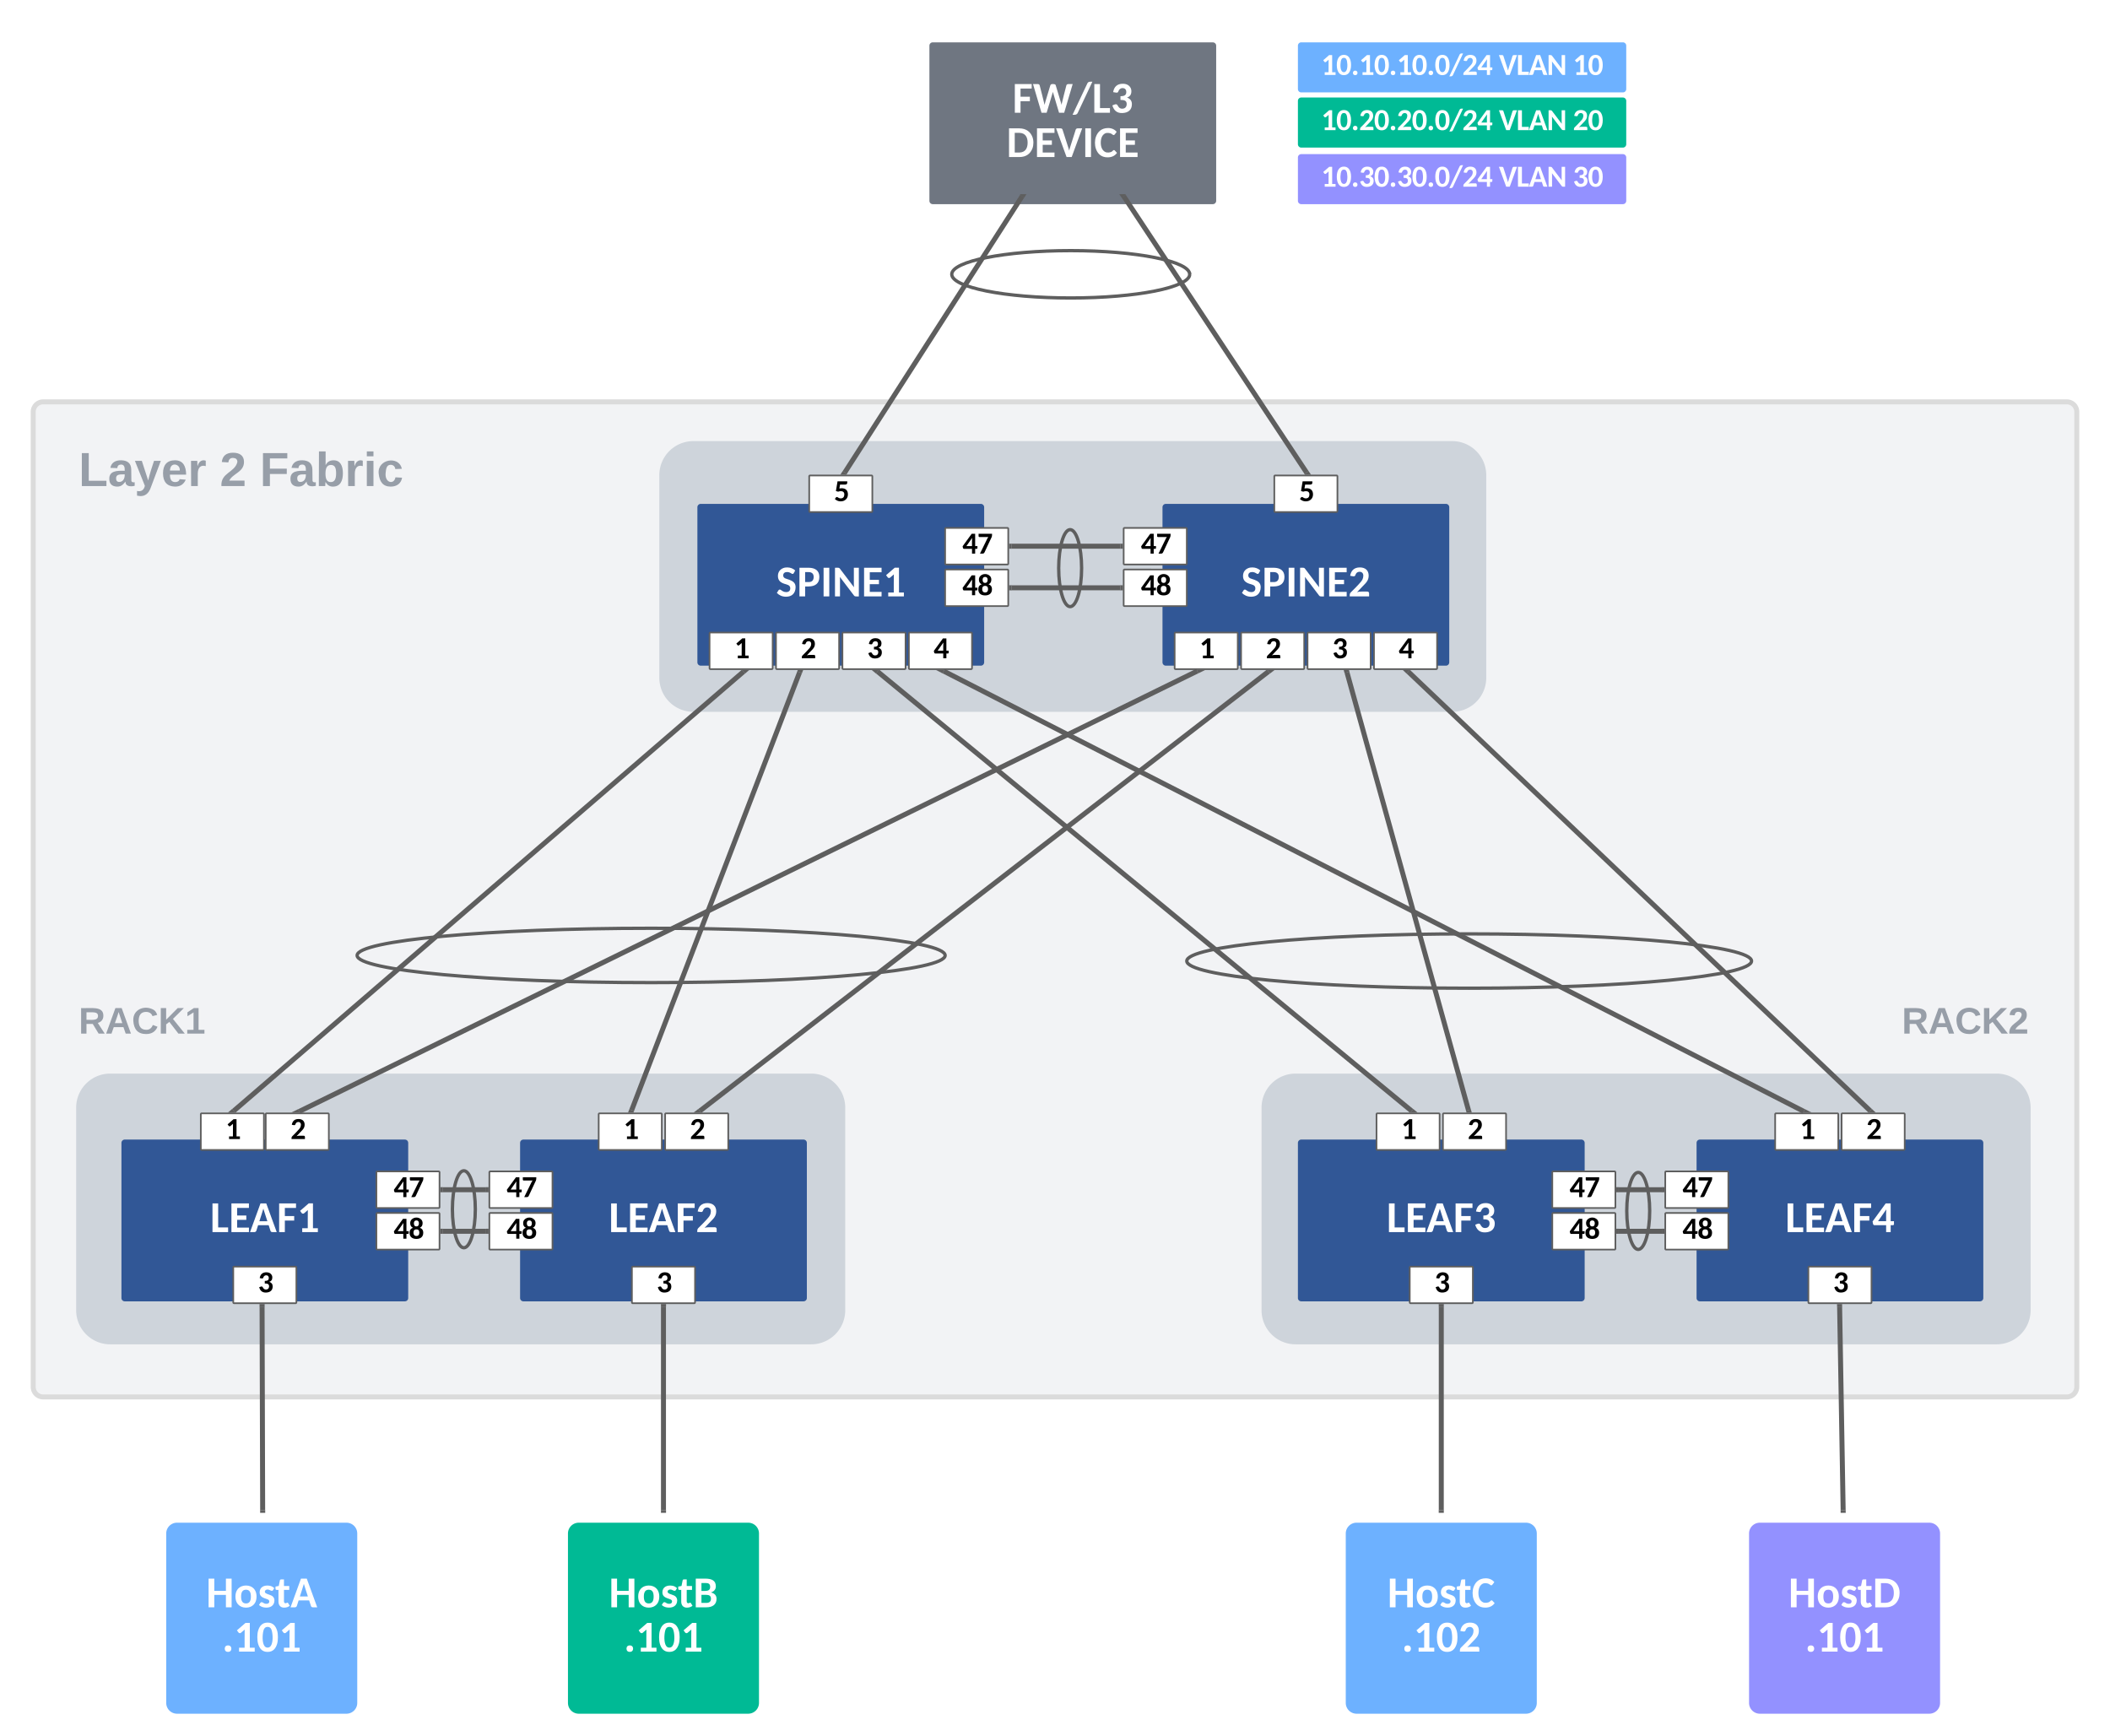 <svg xmlns="http://www.w3.org/2000/svg" xmlns:xlink="http://www.w3.org/1999/xlink" xmlns:lucid="lucid" width="1270.28" height="1045.27"><g transform="translate(-260.669 -51.006)" lucid:page-tab-id="RJGGQytWxt9x"><path d="M0 0h1760v1360H0z" fill="#fff"/><path d="M280.67 298.95a6 6 0 0 1 6-6h1218.28a6 6 0 0 1 6 6v587.1a6 6 0 0 1-6 6H286.67a6 6 0 0 1-6-6z" stroke="#dbdbdb" stroke-width="3" fill="#f2f3f5"/><path d="M659.1 337.08a19 19 0 0 1 19-19h456.83a19 19 0 0 1 19 19v122a19 19 0 0 1-19 19H678.1a19 19 0 0 1-19-19z" stroke="#ced4db" stroke-width="3" fill="#ced4db"/><path d="M308.02 638.88h99.85v60h-99.85z" fill="none"/><use xlink:href="#a" transform="matrix(1,0,0,1,308.02,638.875) translate(0 34.444)"/><path d="M308.02 307.88h272.32v60H308.02z" fill="none"/><use xlink:href="#b" transform="matrix(1,0,0,1,308.02,307.875) translate(0 35.778)"/><use xlink:href="#c" transform="matrix(1,0,0,1,308.02,307.875) translate(84.981 35.778)"/><use xlink:href="#d" transform="matrix(1,0,0,1,308.02,307.875) translate(109.056 35.778)"/><path d="M1021.66 717.88a19 19 0 0 1 19-19h422a19 19 0 0 1 19 19v122a19 19 0 0 1-19 19h-422a19 19 0 0 1-19-19zM308.02 717.88a19 19 0 0 1 19-19h422a19 19 0 0 1 19 19v122a19 19 0 0 1-19 19h-422a19 19 0 0 1-19-19z" stroke="#ced4db" stroke-width="3" fill="#ced4db"/><g filter="url(#e)"><path d="M1044.05 732.6a.5.5 0 0 0-.5.5v93.4a.5.5 0 0 0 .5.5h168.63a.5.5 0 0 0 .5-.5v-93.4a.5.5 0 0 0-.5-.5z" stroke="#315796" stroke-width="3" fill="#315796"/><use xlink:href="#f" transform="matrix(1,0,0,1,1053.384,743.643) translate(42.064 43.167)"/></g><g filter="url(#e)"><path d="M1284.05 732.6a.5.5 0 0 0-.5.5v93.4a.5.5 0 0 0 .5.5h168.63a.5.5 0 0 0 .5-.5v-93.4a.5.5 0 0 0-.5-.5z" stroke="#315796" stroke-width="3" fill="#315796"/><use xlink:href="#g" transform="matrix(1,0,0,1,1293.384,743.643) translate(42.064 43.167)"/></g><g filter="url(#e)"><path d="M335.78 732.6a.5.5 0 0 0-.5.5v93.4a.5.5 0 0 0 .5.5h168.64a.5.5 0 0 0 .5-.5v-93.4a.5.5 0 0 0-.5-.5z" stroke="#315796" stroke-width="3" fill="#315796"/><use xlink:href="#h" transform="matrix(1,0,0,1,345.122,743.643) translate(42.064 43.167)"/></g><g filter="url(#e)"><path d="M575.78 732.6a.5.5 0 0 0-.5.5v93.4a.5.5 0 0 0 .5.5h168.64a.5.5 0 0 0 .5-.5v-93.4a.5.5 0 0 0-.5-.5z" stroke="#315796" stroke-width="3" fill="#315796"/><use xlink:href="#i" transform="matrix(1,0,0,1,585.122,743.643) translate(42.064 43.167)"/></g><path d="M487.78 756.27a.5.5 0 0 0-.5.5v21.03a.5.5 0 0 0 .5.5h37a.5.5 0 0 0 .5-.5v-21.03a.5.5 0 0 0-.5-.5z" stroke="#5e5e5e" fill="#fff"/><use xlink:href="#j" transform="matrix(1,0,0,1,501.684,755.305) translate(-4.01 16.444)"/><path d="M487.78 781.3a.5.5 0 0 0-.5.5v21.04a.5.5 0 0 0 .5.5h37a.5.5 0 0 0 .5-.5V781.8a.5.5 0 0 0-.5-.5z" stroke="#5e5e5e" fill="#fff"/><use xlink:href="#k" transform="matrix(1,0,0,1,501.684,780.337) translate(-4.01 16.444)"/><path d="M555.78 756.27a.5.5 0 0 0-.5.5v21.03a.5.5 0 0 0 .5.5h37a.5.5 0 0 0 .5-.5v-21.03a.5.5 0 0 0-.5-.5z" stroke="#5e5e5e" fill="#fff"/><use xlink:href="#j" transform="matrix(1,0,0,1,569.684,755.305) translate(-4.01 16.444)"/><path d="M555.78 781.3a.5.5 0 0 0-.5.5v21.04a.5.5 0 0 0 .5.5h37a.5.5 0 0 0 .5-.5V781.8a.5.5 0 0 0-.5-.5z" stroke="#5e5e5e" fill="#fff"/><use xlink:href="#k" transform="matrix(1,0,0,1,569.684,780.337) translate(-4.01 16.444)"/><path d="M527.27 767.3h26.02" stroke="#5e5e5e" stroke-width="3" fill="none"/><path d="M527.3 768.8h-1.53v-3h1.54zM554.8 768.8h-1.54v-3h1.54z" stroke="#5e5e5e" stroke-width=".05" fill="#5e5e5e"/><path d="M527.27 792.32h26.02" stroke="#5e5e5e" stroke-width="3" fill="none"/><path d="M527.3 793.82h-1.53v-3h1.54zM554.8 793.82h-1.54v-3h1.54z" stroke="#5e5e5e" stroke-width=".05" fill="#5e5e5e"/><path d="M1195.7 756.27a.5.5 0 0 0-.5.5v21.03a.5.5 0 0 0 .5.5h36.98a.5.5 0 0 0 .5-.5v-21.03a.5.5 0 0 0-.5-.5z" stroke="#5e5e5e" fill="#fff"/><use xlink:href="#j" transform="matrix(1,0,0,1,1209.587,755.305) translate(-4.01 16.444)"/><path d="M1195.7 781.3a.5.5 0 0 0-.5.5v21.04a.5.5 0 0 0 .5.5h36.98a.5.5 0 0 0 .5-.5V781.8a.5.5 0 0 0-.5-.5z" stroke="#5e5e5e" fill="#fff"/><use xlink:href="#k" transform="matrix(1,0,0,1,1209.587,780.337) translate(-4.01 16.444)"/><path d="M1263.7 756.27a.5.5 0 0 0-.5.5v21.03a.5.5 0 0 0 .5.5h36.98a.5.5 0 0 0 .5-.5v-21.03a.5.5 0 0 0-.5-.5z" stroke="#5e5e5e" fill="#fff"/><use xlink:href="#j" transform="matrix(1,0,0,1,1277.587,755.305) translate(-4.01 16.444)"/><path d="M1263.7 781.3a.5.5 0 0 0-.5.5v21.04a.5.5 0 0 0 .5.5h36.98a.5.5 0 0 0 .5-.5V781.8a.5.5 0 0 0-.5-.5z" stroke="#5e5e5e" fill="#fff"/><use xlink:href="#k" transform="matrix(1,0,0,1,1277.587,780.337) translate(-4.01 16.444)"/><path d="M1235.17 767.3h26.03" stroke="#5e5e5e" stroke-width="3" fill="none"/><path d="M1235.2 768.8h-1.53v-3h1.54zM1262.7 768.8h-1.54v-3h1.54z" stroke="#5e5e5e" stroke-width=".05" fill="#5e5e5e"/><path d="M1235.17 792.32h26.03" stroke="#5e5e5e" stroke-width="3" fill="none"/><path d="M1235.2 793.82h-1.53v-3h1.54zM1262.7 793.82h-1.54v-3h1.54z" stroke="#5e5e5e" stroke-width=".05" fill="#5e5e5e"/><g filter="url(#e)"><path d="M682.52 349.88a.5.5 0 0 0-.5.5v93.4a.5.5 0 0 0 .5.5h168.64a.5.5 0 0 0 .5-.5v-93.4a.5.5 0 0 0-.5-.5z" stroke="#315796" stroke-width="3" fill="#315796"/><use xlink:href="#l" transform="matrix(1,0,0,1,691.859,360.922) translate(36.003 43.167)"/></g><g filter="url(#e)"><path d="M962.52 349.88a.5.5 0 0 0-.5.5v93.4a.5.5 0 0 0 .5.5h168.64a.5.5 0 0 0 .5-.5v-93.4a.5.5 0 0 0-.5-.5z" stroke="#315796" stroke-width="3" fill="#315796"/><use xlink:href="#m" transform="matrix(1,0,0,1,971.859,360.922) translate(36.003 43.167)"/></g><path d="M401.37 719.86L708.3 455.34" stroke="#5e5e5e" stroke-width="3" fill="none"/><path d="M402.26 720.84h-4.32l2.48-2.14zM711.72 454.37l-2.48 2.13-1.85-2.14z" stroke="#5e5e5e" stroke-width=".05" fill="#5e5e5e"/><path d="M440.8 720.18l540.66-265.16" stroke="#5e5e5e" stroke-width="3" fill="none"/><path d="M441.18 720.84h-5.06v-.03l4.06-2zM986.15 454.36v.03l-4.06 1.98-1-2.02z" stroke="#5e5e5e" stroke-width=".05" fill="#5e5e5e"/><path d="M640.94 719.44l101.12-263.68" stroke="#5e5e5e" stroke-width="3" fill="none"/><path d="M642.36 719.94l-.35.9h-3.2l.76-1.98zM744.2 454.36l-.75 1.97-2.8-1.07.34-.9z" stroke="#5e5e5e" stroke-width=".05" fill="#5e5e5e"/><path d="M681.95 719.92l342.4-264.64" stroke="#5e5e5e" stroke-width="3" fill="none"/><path d="M682.7 720.84h-4.4l2.76-2.13zM1028 454.36l-2.75 2.13-1.65-2.14z" stroke="#5e5e5e" stroke-width=".05" fill="#5e5e5e"/><path d="M1110.54 719.9L788.97 455.3" stroke="#5e5e5e" stroke-width="3" fill="none"/><path d="M1114.06 720.84h-4.35l1.76-2.14zM789.8 454.36l-1.75 2.14-2.6-2.14z" stroke="#5e5e5e" stroke-width=".05" fill="#5e5e5e"/><path d="M1144.72 719.4l-73.14-263.6" stroke="#5e5e5e" stroke-width="3" fill="none"/><path d="M1146.68 720.84h-3.1l-.3-1.1 2.88-.8zM1072.74 454.37l.3 1.08-2.9.8-.52-1.9z" stroke="#5e5e5e" stroke-width=".05" fill="#5e5e5e"/><path d="M1346.63 720.15L828.8 455.05" stroke="#5e5e5e" stroke-width="3" fill="none"/><path d="M1351.26 720.84h-5.02l1.04-2.04zM829.2 454.36l-1.05 2.04-3.98-2.04z" stroke="#5e5e5e" stroke-width=".05" fill="#5e5e5e"/><path d="M1386.6 719.8l-278.13-264.4" stroke="#5e5e5e" stroke-width="3" fill="none"/><path d="M1389.85 720.84h-4.3l2.04-2.15zM1109.5 454.36l-2.04 2.15-2.26-2.14z" stroke="#5e5e5e" stroke-width=".05" fill="#5e5e5e"/><path d="M830.17 368.84a.5.5 0 0 0-.5.5v21.03a.5.5 0 0 0 .5.5h37a.5.5 0 0 0 .5-.5v-21.03a.5.5 0 0 0-.5-.5z" stroke="#5e5e5e" fill="#fff"/><use xlink:href="#j" transform="matrix(1,0,0,1,844.066,367.875) translate(-4.01 16.444)"/><path d="M830.17 393.88a.5.5 0 0 0-.5.5v21.03a.5.5 0 0 0 .5.5h37a.5.5 0 0 0 .5-.5V394.4a.5.5 0 0 0-.5-.5z" stroke="#5e5e5e" fill="#fff"/><use xlink:href="#k" transform="matrix(1,0,0,1,844.066,392.907) translate(-4.01 16.444)"/><path d="M937.65 368.84a.5.5 0 0 0-.5.5v21.03a.5.5 0 0 0 .5.5h37a.5.5 0 0 0 .5-.5v-21.03a.5.5 0 0 0-.5-.5z" stroke="#5e5e5e" fill="#fff"/><use xlink:href="#j" transform="matrix(1,0,0,1,951.554,367.875) translate(-4.01 16.444)"/><path d="M937.65 393.88a.5.5 0 0 0-.5.5v21.03a.5.5 0 0 0 .5.5h37a.5.5 0 0 0 .5-.5V394.4a.5.5 0 0 0-.5-.5z" stroke="#5e5e5e" fill="#fff"/><use xlink:href="#k" transform="matrix(1,0,0,1,951.554,392.907) translate(-4.01 16.444)"/><path d="M869.65 379.86h65.52" stroke="#5e5e5e" stroke-width="3" fill="none"/><path d="M869.7 381.36h-1.55v-3h1.54zM936.66 381.36h-1.53v-3h1.54z" stroke="#5e5e5e" stroke-width=".05" fill="#5e5e5e"/><path d="M869.65 404.9h65.52" stroke="#5e5e5e" stroke-width="3" fill="none"/><path d="M869.7 406.4h-1.55v-3h1.54zM936.66 406.4h-1.53v-3h1.54z" stroke="#5e5e5e" stroke-width=".05" fill="#5e5e5e"/><path d="M829.67 626.24c0 9.03-79.25 16.36-177 16.36-97.76 0-177-7.33-177-16.36 0-9.04 79.24-16.36 177-16.36 97.75 0 177 7.32 177 16.36zM1315.15 629.6c0 9.05-76.1 16.37-170 16.37s-170-7.32-170-16.36c0-9.03 76.1-16.35 170-16.35s170 7.32 170 16.36zM904.93 416.24c-3.82 0-6.9-10.38-6.9-23.18 0-12.8 3.08-23.18 6.9-23.18 3.82 0 6.9 10.37 6.9 23.18 0 12.8-3.08 23.18-6.9 23.18zM539.93 802.24c-3.82 0-6.9-10.38-6.9-23.18 0-12.8 3.08-23.18 6.9-23.18 3.82 0 6.9 10.37 6.9 23.18 0 12.8-3.08 23.18-6.9 23.18zM1246.93 803.24c-3.82 0-6.9-10.38-6.9-23.18 0-12.8 3.08-23.18 6.9-23.18 3.82 0 6.9 10.37 6.9 23.18 0 12.8-3.08 23.18-6.9 23.18z" stroke="#5e5e5e" stroke-width="2" fill-opacity="0"/><path d="M688.34 431.84a.5.5 0 0 0-.5.5v21.03a.5.5 0 0 0 .5.5h37a.5.5 0 0 0 .5-.5v-21.03a.5.5 0 0 0-.5-.5z" stroke="#5e5e5e" fill="#fff"/><use xlink:href="#n" transform="matrix(1,0,0,1,702.242,430.875) translate(0.495 16.444)"/><path d="M728.34 431.84a.5.5 0 0 0-.5.5v21.03a.5.5 0 0 0 .5.5h37a.5.5 0 0 0 .5-.5v-21.03a.5.5 0 0 0-.5-.5z" stroke="#5e5e5e" fill="#fff"/><use xlink:href="#o" transform="matrix(1,0,0,1,742.24,430.875) translate(0.495 16.444)"/><path d="M768.34 431.84a.5.5 0 0 0-.5.5v21.03a.5.5 0 0 0 .5.5h37a.5.5 0 0 0 .5-.5v-21.03a.5.5 0 0 0-.5-.5z" stroke="#5e5e5e" fill="#fff"/><use xlink:href="#p" transform="matrix(1,0,0,1,782.243,430.875) translate(0.495 16.444)"/><path d="M808.34 431.84a.5.5 0 0 0-.5.5v21.03a.5.5 0 0 0 .5.5h37a.5.5 0 0 0 .5-.5v-21.03a.5.5 0 0 0-.5-.5z" stroke="#5e5e5e" fill="#fff"/><use xlink:href="#q" transform="matrix(1,0,0,1,822.241,430.875) translate(0.495 16.444)"/><path d="M968.34 431.84a.5.5 0 0 0-.5.5v21.03a.5.5 0 0 0 .5.5h37a.5.5 0 0 0 .5-.5v-21.03a.5.5 0 0 0-.5-.5z" stroke="#5e5e5e" fill="#fff"/><use xlink:href="#n" transform="matrix(1,0,0,1,982.242,430.875) translate(0.495 16.444)"/><path d="M1008.34 431.84a.5.5 0 0 0-.5.5v21.03a.5.5 0 0 0 .5.5h37a.5.5 0 0 0 .5-.5v-21.03a.5.5 0 0 0-.5-.5z" stroke="#5e5e5e" fill="#fff"/><use xlink:href="#o" transform="matrix(1,0,0,1,1022.24,430.875) translate(0.495 16.444)"/><path d="M1048.34 431.84a.5.5 0 0 0-.5.5v21.03a.5.5 0 0 0 .5.5h37a.5.5 0 0 0 .5-.5v-21.03a.5.5 0 0 0-.5-.5z" stroke="#5e5e5e" fill="#fff"/><use xlink:href="#p" transform="matrix(1,0,0,1,1062.243,430.875) translate(0.495 16.444)"/><path d="M1088.34 431.84a.5.5 0 0 0-.5.5v21.03a.5.5 0 0 0 .5.5h37a.5.5 0 0 0 .5-.5v-21.03a.5.5 0 0 0-.5-.5z" stroke="#5e5e5e" fill="#fff"/><use xlink:href="#q" transform="matrix(1,0,0,1,1102.241,430.875) translate(0.495 16.444)"/><path d="M382.06 721.33a.5.5 0 0 0-.5.5v21.03a.5.5 0 0 0 .5.5h37a.5.5 0 0 0 .5-.5v-21.03a.5.5 0 0 0-.5-.5z" stroke="#5e5e5e" fill="#fff"/><use xlink:href="#n" transform="matrix(1,0,0,1,395.962,720.356) translate(0.495 16.444)"/><path d="M421.14 721.33a.5.5 0 0 0-.5.5v21.03a.5.5 0 0 0 .5.5h37a.5.5 0 0 0 .5-.5v-21.03a.5.5 0 0 0-.5-.5z" stroke="#5e5e5e" fill="#fff"/><use xlink:href="#o" transform="matrix(1,0,0,1,435.046,720.356) translate(0.495 16.444)"/><path d="M621.6 721.33a.5.5 0 0 0-.5.5v21.03a.5.5 0 0 0 .5.5h37a.5.5 0 0 0 .5-.5v-21.03a.5.5 0 0 0-.5-.5z" stroke="#5e5e5e" fill="#fff"/><use xlink:href="#n" transform="matrix(1,0,0,1,635.505,720.356) translate(0.495 16.444)"/><path d="M661.6 721.33a.5.5 0 0 0-.5.5v21.03a.5.5 0 0 0 .5.5h37a.5.5 0 0 0 .5-.5v-21.03a.5.5 0 0 0-.5-.5z" stroke="#5e5e5e" fill="#fff"/><use xlink:href="#o" transform="matrix(1,0,0,1,675.503,720.356) translate(0.495 16.444)"/><path d="M1089.87 721.33a.5.5 0 0 0-.5.5v21.03a.5.5 0 0 0 .5.5h37a.5.5 0 0 0 .5-.5v-21.03a.5.5 0 0 0-.5-.5z" stroke="#5e5e5e" fill="#fff"/><use xlink:href="#n" transform="matrix(1,0,0,1,1103.768,720.356) translate(0.495 16.444)"/><path d="M1129.86 721.33a.5.5 0 0 0-.5.5v21.03a.5.5 0 0 0 .5.5h37a.5.5 0 0 0 .5-.5v-21.03a.5.5 0 0 0-.5-.5z" stroke="#5e5e5e" fill="#fff"/><use xlink:href="#o" transform="matrix(1,0,0,1,1143.766,720.356) translate(0.495 16.444)"/><path d="M1329.87 721.33a.5.5 0 0 0-.5.5v21.03a.5.5 0 0 0 .5.5h37a.5.5 0 0 0 .5-.5v-21.03a.5.5 0 0 0-.5-.5z" stroke="#5e5e5e" fill="#fff"/><use xlink:href="#n" transform="matrix(1,0,0,1,1343.768,720.356) translate(0.495 16.444)"/><path d="M1369.86 721.33a.5.5 0 0 0-.5.5v21.03a.5.5 0 0 0 .5.5h37a.5.5 0 0 0 .5-.5v-21.03a.5.5 0 0 0-.5-.5z" stroke="#5e5e5e" fill="#fff"/><use xlink:href="#o" transform="matrix(1,0,0,1,1383.766,720.356) translate(0.495 16.444)"/><path d="M1393.92 638.88h87.74v60h-87.74z" fill="none"/><use xlink:href="#r" transform="matrix(1,0,0,1,1393.923,638.875) translate(11.704 34.444)"/><g filter="url(#s)"><path d="M367.24 963.27a5 5 0 0 0-5 5v102a5 5 0 0 0 5 5h102a5 5 0 0 0 5-5v-102a5 5 0 0 0-5-5z" stroke="#6db1ff" stroke-width="3" fill="#6db1ff"/><use xlink:href="#t" transform="matrix(1,0,0,1,368.735,976.379) translate(16.049 36.333)"/><use xlink:href="#u" transform="matrix(1,0,0,1,368.735,976.379) translate(25.665 63)"/></g><g filter="url(#s)"><path d="M609.1 963.27a5 5 0 0 0-5 5v102a5 5 0 0 0 5 5h102a5 5 0 0 0 5-5v-102a5 5 0 0 0-5-5z" stroke="#00ba95" stroke-width="3" fill="#00ba95"/><use xlink:href="#v" transform="matrix(1,0,0,1,610.598,976.379) translate(16.655 36.333)"/><use xlink:href="#u" transform="matrix(1,0,0,1,610.598,976.379) translate(25.665 63)"/></g><g filter="url(#s)"><path d="M1077.36 963.27a5 5 0 0 0-5 5v102a5 5 0 0 0 5 5h102a5 5 0 0 0 5-5v-102a5 5 0 0 0-5-5z" stroke="#6db1ff" stroke-width="3" fill="#6db1ff"/><use xlink:href="#w" transform="matrix(1,0,0,1,1078.861,976.379) translate(17.072 36.333)"/><use xlink:href="#x" transform="matrix(1,0,0,1,1078.861,976.379) translate(25.665 63)"/></g><g filter="url(#s)"><path d="M1320.15 963.27a5 5 0 0 0-5 5v102a5 5 0 0 0 5 5h102a5 5 0 0 0 5-5v-102a5 5 0 0 0-5-5z" stroke="#9391ff" stroke-width="3" fill="#9391ff"/><use xlink:href="#y" transform="matrix(1,0,0,1,1321.647,976.379) translate(15.724 36.333)"/><use xlink:href="#u" transform="matrix(1,0,0,1,1321.647,976.379) translate(25.665 63)"/></g><path d="M418.8 960.3l-.35-122.67" stroke="#5e5e5e" stroke-width="3" fill="none"/><path d="M420.3 961.8h-3l-.02-1.53h3zM419.95 836.13v1.53h-3v-1.53z" stroke="#5e5e5e" stroke-width=".05" fill="#5e5e5e"/><path d="M660.1 960.3V837.64" stroke="#5e5e5e" stroke-width="3" fill="none"/><path d="M661.6 961.8h-3v-1.53h3zM661.6 836.13v1.54h-3v-1.54z" stroke="#5e5e5e" stroke-width=".05" fill="#5e5e5e"/><path d="M1128.36 960.3V837.64" stroke="#5e5e5e" stroke-width="3" fill="none"/><path d="M1129.86 961.8h-3v-1.53h3zM1129.86 836.13v1.54h-3v-1.54z" stroke="#5e5e5e" stroke-width=".05" fill="#5e5e5e"/><path d="M1370.3 960.3l-2.13-122.67" stroke="#5e5e5e" stroke-width="3" fill="none"/><path d="M1371.83 961.8h-3l-.03-1.5 3-.06zM1369.64 836.13l.03 1.5-3 .07-.03-1.57z" stroke="#5e5e5e" stroke-width=".05" fill="#5e5e5e"/><path d="M401.6 813.6a.5.5 0 0 0-.5.5v21.04a.5.5 0 0 0 .5.5h37a.5.5 0 0 0 .5-.5V814.1a.5.5 0 0 0-.5-.5z" stroke="#5e5e5e" fill="#fff"/><use xlink:href="#p" transform="matrix(1,0,0,1,415.504,812.644) translate(0.495 16.444)"/><path d="M641.6 813.6a.5.5 0 0 0-.5.5v21.04a.5.5 0 0 0 .5.5h37a.5.5 0 0 0 .5-.5V814.1a.5.5 0 0 0-.5-.5z" stroke="#5e5e5e" fill="#fff"/><use xlink:href="#p" transform="matrix(1,0,0,1,655.504,812.644) translate(0.495 16.444)"/><path d="M1109.87 813.6a.5.5 0 0 0-.5.5v21.04a.5.5 0 0 0 .5.5h37a.5.5 0 0 0 .5-.5V814.1a.5.5 0 0 0-.5-.5z" stroke="#5e5e5e" fill="#fff"/><use xlink:href="#p" transform="matrix(1,0,0,1,1123.767,812.644) translate(0.495 16.444)"/><path d="M1349.87 813.6a.5.5 0 0 0-.5.5v21.04a.5.5 0 0 0 .5.5h37a.5.5 0 0 0 .5-.5V814.1a.5.5 0 0 0-.5-.5z" stroke="#5e5e5e" fill="#fff"/><use xlink:href="#p" transform="matrix(1,0,0,1,1363.767,812.644) translate(0.495 16.444)"/><g filter="url(#e)"><path d="M822.2 72a.5.5 0 0 0-.5.5v93.42a.5.5 0 0 0 .5.5h168.64a.5.5 0 0 0 .5-.5v-93.4a.5.5 0 0 0-.5-.5z" stroke="#6f7681" stroke-width="3" fill="#6f7681"/><use xlink:href="#z" transform="matrix(1,0,0,1,831.537,83.053) translate(38.672 29.833)"/><use xlink:href="#A" transform="matrix(1,0,0,1,831.537,83.053) translate(35.091 56.5)"/></g><path d="M769.22 335.52l106.8-166.35" stroke="#5e5e5e" stroke-width="3" fill="none"/><path d="M770.5 336.3l-.3.5h-3.58l1.35-2.12zM878.6 167.9l-1.34 2.1-2.53-1.6.3-.5z" stroke="#5e5e5e" stroke-width=".05" fill="#5e5e5e"/><path d="M1047.28 335.54l-110.1-166.37" stroke="#5e5e5e" stroke-width="3" fill="none"/><path d="M1049.9 336.8h-3.6l-.3-.47 2.5-1.65zM938.15 167.92l.3.45-2.5 1.66-1.4-2.1z" stroke="#5e5e5e" stroke-width=".05" fill="#5e5e5e"/><path d="M976.92 216.15c0 7.87-32.07 14.25-71.63 14.25-39.57 0-71.63-6.38-71.63-14.25s32.06-14.25 71.62-14.25c39.55 0 71.62 6.38 71.62 14.25z" stroke="#5e5e5e" stroke-width="2" fill-opacity="0"/><path d="M748.34 337.27a.5.5 0 0 0-.5.5v21.03a.5.5 0 0 0 .5.5h37a.5.5 0 0 0 .5-.5v-21.03a.5.5 0 0 0-.5-.5z" stroke="#5e5e5e" fill="#fff"/><use xlink:href="#B" transform="matrix(1,0,0,1,762.241,336.304) translate(0.495 16.444)"/><path d="M1028.34 337.27a.5.5 0 0 0-.5.5v21.03a.5.5 0 0 0 .5.5h37a.5.5 0 0 0 .5-.5v-21.03a.5.5 0 0 0-.5-.5z" stroke="#5e5e5e" fill="#fff"/><use xlink:href="#B" transform="matrix(1,0,0,1,1042.241,336.304) translate(0.495 16.444)"/><g filter="url(#C)"><path d="M1044.05 72a.5.5 0 0 0-.5.5v26.14a.5.5 0 0 0 .5.5h193.66a.5.5 0 0 0 .5-.5V72.5a.5.5 0 0 0-.5-.5z" stroke="#6db1ff" stroke-width="3" fill="#6db1ff"/><use xlink:href="#D" transform="matrix(1,0,0,1,1054.836,75.181) translate(1.226 14.944)"/><use xlink:href="#E" transform="matrix(1,0,0,1,1054.836,75.181) translate(108.222 14.944)"/><use xlink:href="#F" transform="matrix(1,0,0,1,1054.836,75.181) translate(152.753 14.944)"/></g><g filter="url(#C)"><path d="M1044.05 139.3a.5.5 0 0 0-.5.5v26.12a.5.5 0 0 0 .5.5h193.66a.5.5 0 0 0 .5-.5V139.8a.5.5 0 0 0-.5-.5z" stroke="#9391ff" stroke-width="3" fill="#9391ff"/><use xlink:href="#G" transform="matrix(1,0,0,1,1054.836,142.466) translate(1.226 14.944)"/><use xlink:href="#E" transform="matrix(1,0,0,1,1054.836,142.466) translate(108.222 14.944)"/><use xlink:href="#H" transform="matrix(1,0,0,1,1054.836,142.466) translate(152.753 14.944)"/></g><g filter="url(#C)"><path d="M1044.05 105.22a.5.5 0 0 0-.5.5v26.14a.5.5 0 0 0 .5.5h193.66a.5.5 0 0 0 .5-.5v-26.14a.5.5 0 0 0-.5-.5z" stroke="#00ba95" stroke-width="3" fill="#00ba95"/><use xlink:href="#I" transform="matrix(1,0,0,1,1054.836,108.397) translate(1.226 14.944)"/><use xlink:href="#E" transform="matrix(1,0,0,1,1054.836,108.397) translate(108.222 14.944)"/><use xlink:href="#J" transform="matrix(1,0,0,1,1054.836,108.397) translate(152.753 14.944)"/></g><defs><path fill="#979ea8" d="M240-174c0 40-23 61-54 70L253 0h-59l-57-94H76V0H24v-248c93 4 217-23 216 74zM76-134c48-2 112 12 112-38 0-48-66-32-112-35v73" id="K"/><path fill="#979ea8" d="M199 0l-22-63H83L61 0H9l90-248h61L250 0h-51zm-33-102l-36-108c-10 38-24 72-36 108h72" id="L"/><path fill="#979ea8" d="M67-125c0 53 21 87 73 88 37 1 54-22 65-47l45 17C233-25 199 4 140 4 58 4 20-42 15-125 8-235 124-281 211-232c18 10 29 29 36 50l-46 12c-8-25-30-41-62-41-52 0-71 34-72 86" id="M"/><path fill="#979ea8" d="M195 0l-88-114-31 24V0H24v-248h52v113l112-113h60L142-143 257 0h-62" id="N"/><path fill="#979ea8" d="M23 0v-37h61v-169l-59 37v-38l62-41h46v211h57V0H23" id="O"/><g id="a"><use transform="matrix(0.062,0,0,0.062,0,0)" xlink:href="#K"/><use transform="matrix(0.062,0,0,0.062,15.988,0)" xlink:href="#L"/><use transform="matrix(0.062,0,0,0.062,31.975,0)" xlink:href="#M"/><use transform="matrix(0.062,0,0,0.062,47.963,0)" xlink:href="#N"/><use transform="matrix(0.062,0,0,0.062,63.951,0)" xlink:href="#O"/></g><path fill="#979ea8" d="M24 0v-248h52v208h133V0H24" id="P"/><path fill="#979ea8" d="M133-34C117-15 103 5 69 4 32 3 11-16 11-54c-1-60 55-63 116-61 1-26-3-47-28-47-18 1-26 9-28 27l-52-2c7-38 36-58 82-57s74 22 75 68l1 82c-1 14 12 18 25 15v27c-30 8-71 5-69-32zm-48 3c29 0 43-24 42-57-32 0-66-3-65 30 0 17 8 27 23 27" id="Q"/><path fill="#979ea8" d="M123 10C108 53 80 86 19 72V37c35 8 53-11 59-39L3-190h52l48 148c12-52 28-100 44-148h51" id="R"/><path fill="#979ea8" d="M185-48c-13 30-37 53-82 52C43 2 14-33 14-96s30-98 90-98c62 0 83 45 84 108H66c0 31 8 55 39 56 18 0 30-7 34-22zm-45-69c5-46-57-63-70-21-2 6-4 13-4 21h74" id="S"/><path fill="#979ea8" d="M135-150c-39-12-60 13-60 57V0H25l-1-190h47c2 13-1 29 3 40 6-28 27-53 61-41v41" id="T"/><g id="b"><use transform="matrix(0.08,0,0,0.08,0,0)" xlink:href="#P"/><use transform="matrix(0.08,0,0,0.08,17.574,0)" xlink:href="#Q"/><use transform="matrix(0.08,0,0,0.08,33.623,0)" xlink:href="#R"/><use transform="matrix(0.08,0,0,0.08,49.673,0)" xlink:href="#S"/><use transform="matrix(0.08,0,0,0.08,65.722,0)" xlink:href="#T"/></g><path fill="#979ea8" d="M182-182c0 78-84 86-111 141h115V0H12c-6-101 99-100 120-180 1-22-12-31-33-32-23 0-32 14-35 34l-49-3c5-45 32-70 84-70 51 0 83 22 83 69" id="U"/><use transform="matrix(0.08,0,0,0.08,0,0)" xlink:href="#U" id="c"/><path fill="#979ea8" d="M76-208v77h127v40H76V0H24v-248h183v40H76" id="V"/><path fill="#979ea8" d="M135-194c52 0 70 43 70 98 0 56-19 99-73 100-30 1-46-15-58-35L72 0H24l1-261h50v104c11-23 29-37 60-37zM114-30c31 0 40-27 40-66 0-37-7-63-39-63s-41 28-41 65c0 36 8 64 40 64" id="W"/><path fill="#979ea8" d="M25-224v-37h50v37H25zM25 0v-190h50V0H25" id="X"/><path fill="#979ea8" d="M190-63c-7 42-38 67-86 67-59 0-84-38-90-98-12-110 154-137 174-36l-49 2c-2-19-15-32-35-32-30 0-35 28-38 64-6 74 65 87 74 30" id="Y"/><g id="d"><use transform="matrix(0.08,0,0,0.08,0,0)" xlink:href="#V"/><use transform="matrix(0.08,0,0,0.08,17.574,0)" xlink:href="#Q"/><use transform="matrix(0.08,0,0,0.08,33.623,0)" xlink:href="#W"/><use transform="matrix(0.08,0,0,0.08,51.198,0)" xlink:href="#T"/><use transform="matrix(0.08,0,0,0.08,62.432,0)" xlink:href="#X"/><use transform="matrix(0.08,0,0,0.08,70.457,0)" xlink:href="#Y"/></g><path fill="#fff" d="M371-216h461V0H108v-1328h263v1112" id="Z"/><path fill="#fff" d="M928-1328v209H382v351h425v201H382v358h547L928 0H118v-1328h810" id="aa"/><path fill="#fff" d="M1240 0h-202c-47 1-76-24-87-58l-84-261H378L295-59c-11 29-44 59-86 59H4l484-1328h268zM437-503h370c-61-196-127-384-186-583-56 202-123 386-184 583" id="ab"/><path fill="#fff" d="M890-1328v209H373v376h433v209H373V0H109v-1328h781" id="ac"/><path fill="#fff" d="M113-955c38-239 181-388 448-388 186 0 310 81 369 209 18 42 27 87 27 134 1 168-77 256-203 297 151 51 227 154 227 307C981-126 800 8 532 14 260 20 143-131 76-338c63-25 186-102 236-14 46 82 93 164 218 164 130 0 203-76 210-200 9-175-112-206-288-206v-171c158-2 269-37 269-193 0-117-60-182-173-183-99-1-165 67-190 142-19 57-44 79-118 66" id="ad"/><g id="f"><use transform="matrix(0.013,0,0,0.013,0,0)" xlink:href="#Z"/><use transform="matrix(0.013,0,0,0.013,11.276,0)" xlink:href="#aa"/><use transform="matrix(0.013,0,0,0.013,23.958,0)" xlink:href="#ab"/><use transform="matrix(0.013,0,0,0.013,40.117,0)" xlink:href="#ac"/><use transform="matrix(0.013,0,0,0.013,52.357,0)" xlink:href="#ad"/></g><filter id="e" filterUnits="objectBoundingBox" x="-.06" y="-.04" width="1.12" height="1.21"><feOffset result="offOut" in="SourceAlpha" dy="6"/><feGaussianBlur result="blurOut" in="offOut" stdDeviation="5"/><feColorMatrix result="colorOut" in="blurOut" values="0 0 0 0 0 0 0 0 0 0 0 0 0 0 0 0 0 0 0.502 0"/><feBlend in="SourceGraphic" in2="colorOut"/></filter><path fill="#fff" d="M1007-505c-9 70 29 185-49 186H854V0H644v-319H105c-83-4-69-108-90-173l609-837h230v824h153zm-363 0c3-182-8-376 8-546L269-505h375" id="ae"/><g id="g"><use transform="matrix(0.013,0,0,0.013,0,0)" xlink:href="#Z"/><use transform="matrix(0.013,0,0,0.013,11.276,0)" xlink:href="#aa"/><use transform="matrix(0.013,0,0,0.013,23.958,0)" xlink:href="#ab"/><use transform="matrix(0.013,0,0,0.013,40.117,0)" xlink:href="#ac"/><use transform="matrix(0.013,0,0,0.013,52.357,0)" xlink:href="#ae"/></g><path fill="#fff" d="M236-180h257c2-279-3-565 3-840L323-871c-27 30-91 18-110-9l-76-104 399-346h198v1150h227V0H236v-180" id="af"/><g id="h"><use transform="matrix(0.013,0,0,0.013,0,0)" xlink:href="#Z"/><use transform="matrix(0.013,0,0,0.013,11.276,0)" xlink:href="#aa"/><use transform="matrix(0.013,0,0,0.013,23.958,0)" xlink:href="#ab"/><use transform="matrix(0.013,0,0,0.013,40.117,0)" xlink:href="#ac"/><use transform="matrix(0.013,0,0,0.013,52.357,0)" xlink:href="#af"/></g><path fill="#fff" d="M89-955c40-238 181-388 449-388 250 0 409 134 409 381 0 232-139 347-258 472L407-195c126-46 310-24 475-29 49-1 86 32 85 80V0H69c-2-76 0-138 43-180 161-160 326-321 472-494 63-74 110-153 115-281 6-143-107-217-242-175-61 19-100 69-121 131-19 56-46 79-119 66" id="ag"/><g id="i"><use transform="matrix(0.013,0,0,0.013,0,0)" xlink:href="#Z"/><use transform="matrix(0.013,0,0,0.013,11.276,0)" xlink:href="#aa"/><use transform="matrix(0.013,0,0,0.013,23.958,0)" xlink:href="#ab"/><use transform="matrix(0.013,0,0,0.013,40.117,0)" xlink:href="#ac"/><use transform="matrix(0.013,0,0,0.013,52.357,0)" xlink:href="#ag"/></g><path d="M1007-505c-9 70 29 185-49 186H854V0H644v-319H105c-83-4-69-108-90-173l609-837h230v824h153zm-363 0c3-182-8-376 8-546L269-505h375" id="ah"/><path d="M137-1111c-27 1-55-27-55-55v-162h902c1 84-3 171-29 226L478-82C454-38 420 0 351 0H175l488-997c23-44 44-80 76-114H137" id="ai"/><g id="j"><use transform="matrix(0.009,0,0,0.009,0,0)" xlink:href="#ah"/><use transform="matrix(0.009,0,0,0.009,9.01,0)" xlink:href="#ai"/></g><path d="M977-395c0 272-183 410-458 410S61-123 61-395c0-179 82-285 228-334-115-51-185-151-185-308 0-185 109-293 248-348 99-39 235-39 334 0 140 55 248 162 248 348 0 158-70 257-186 308 146 49 229 155 229 334zm-654-4c0 133 63 217 196 217s196-84 196-217c0-142-55-224-196-224-140 0-196 84-196 224zm28-633c0 123 44 210 168 210 123 0 168-87 168-210 0-114-53-191-168-191s-168 77-168 191" id="aj"/><g id="k"><use transform="matrix(0.009,0,0,0.009,0,0)" xlink:href="#ah"/><use transform="matrix(0.009,0,0,0.009,9.01,0)" xlink:href="#aj"/></g><path fill="#fff" d="M469-200c119 0 194-62 190-182-5-155-165-165-285-207C212-646 83-736 88-958c4-182 105-295 242-352 113-48 278-41 392 4 65 25 120 59 166 104l-67 124c-13 37-61 47-98 23-55-35-117-75-210-75-111 0-181 57-181 159 0 146 173 155 287 201 153 61 292 138 287 351-7 273-167 433-444 433-190 0-326-77-424-175l78-125c18-34 71-42 108-14 63 47 132 100 245 100" id="ak"/><path fill="#fff" d="M1037-902c0 300-189 436-495 441H378V0H115v-1328h427c303 4 495 131 495 426zm-263 0c0-143-81-224-232-224H378v461h164c156 2 232-87 232-237" id="al"/><path fill="#fff" d="M405 0H141v-1328h264V0" id="am"/><path fill="#fff" d="M122-1328c70 6 164-16 206 20 6 5 13 12 20 21l654 862c-4-44-6-86-6-125v-778h231V0c-62-4-141 10-187-10-14-6-27-18-40-35L348-902c4 41 6 80 6 115V0H122v-1328" id="an"/><g id="l"><use transform="matrix(0.013,0,0,0.013,0,0)" xlink:href="#ak"/><use transform="matrix(0.013,0,0,0.013,12.604,0)" xlink:href="#al"/><use transform="matrix(0.013,0,0,0.013,26.797,0)" xlink:href="#am"/><use transform="matrix(0.013,0,0,0.013,33.906,0)" xlink:href="#an"/><use transform="matrix(0.013,0,0,0.013,51.471,0)" xlink:href="#aa"/><use transform="matrix(0.013,0,0,0.013,64.479,0)" xlink:href="#af"/></g><g id="m"><use transform="matrix(0.013,0,0,0.013,0,0)" xlink:href="#ak"/><use transform="matrix(0.013,0,0,0.013,12.604,0)" xlink:href="#al"/><use transform="matrix(0.013,0,0,0.013,26.797,0)" xlink:href="#am"/><use transform="matrix(0.013,0,0,0.013,33.906,0)" xlink:href="#an"/><use transform="matrix(0.013,0,0,0.013,51.471,0)" xlink:href="#aa"/><use transform="matrix(0.013,0,0,0.013,64.479,0)" xlink:href="#ag"/></g><path d="M236-180h257c2-279-3-565 3-840L323-871c-27 30-91 18-110-9l-76-104 399-346h198v1150h227V0H236v-180" id="ao"/><use transform="matrix(0.009,0,0,0.009,0,0)" xlink:href="#ao" id="n"/><path d="M89-955c40-238 181-388 449-388 250 0 409 134 409 381 0 232-139 347-258 472L407-195c126-46 310-24 475-29 49-1 86 32 85 80V0H69c-2-76 0-138 43-180 161-160 326-321 472-494 63-74 110-153 115-281 6-143-107-217-242-175-61 19-100 69-121 131-19 56-46 79-119 66" id="ap"/><use transform="matrix(0.009,0,0,0.009,0,0)" xlink:href="#ap" id="o"/><path d="M113-955c38-239 181-388 448-388 186 0 310 81 369 209 18 42 27 87 27 134 1 168-77 256-203 297 151 51 227 154 227 307C981-126 800 8 532 14 260 20 143-131 76-338c63-25 186-102 236-14 46 82 93 164 218 164 130 0 203-76 210-200 9-175-112-206-288-206v-171c158-2 269-37 269-193 0-117-60-182-173-183-99-1-165 67-190 142-19 57-44 79-118 66" id="aq"/><use transform="matrix(0.009,0,0,0.009,0,0)" xlink:href="#aq" id="p"/><use transform="matrix(0.009,0,0,0.009,0,0)" xlink:href="#ah" id="q"/><g id="r"><use transform="matrix(0.062,0,0,0.062,0,0)" xlink:href="#K"/><use transform="matrix(0.062,0,0,0.062,15.988,0)" xlink:href="#L"/><use transform="matrix(0.062,0,0,0.062,31.975,0)" xlink:href="#M"/><use transform="matrix(0.062,0,0,0.062,47.963,0)" xlink:href="#N"/><use transform="matrix(0.062,0,0,0.062,63.951,0)" xlink:href="#U"/></g><path fill="#fff" d="M1179 0H915v-575H377V0H113v-1328h264v567h538v-567h264V0" id="ar"/><path fill="#fff" d="M352-974c116-47 283-48 399 0 177 72 288 230 288 475 0 247-110 405-288 478-116 48-283 48-399 0C173-94 62-251 62-499c0-246 112-403 290-475zm-28 477c0 189 54 318 228 318 172 0 225-131 225-318s-53-318-225-318c-174 0-228 130-228 318" id="as"/><path fill="#fff" d="M80-702c6-234 206-338 457-298 93 15 166 59 220 115-26 37-46 85-79 115-8 4-17 7-28 7-73 0-113-61-203-61-94 0-160 79-107 152 93 83 270 88 356 179 39 42 70 95 69 176C761-63 553 47 286 6 191-9 109-52 51-106c29-40 47-92 85-123 77-33 115 38 178 55 22 6 48 12 80 12 81 0 133-35 133-110 0-69-60-91-116-111C252-440 75-483 80-702" id="at"/><path fill="#fff" d="M680-72c-61 52-150 86-256 87-172 2-267-108-267-279v-542c-63-2-138 16-138-53v-101l151-29 53-262c11-66 119-33 188-41v306h245v180H411v525c0 54 23 90 73 93 51 3 85-62 119-7" id="au"/><g id="t"><use transform="matrix(0.013,0,0,0.013,0,0)" xlink:href="#ar"/><use transform="matrix(0.013,0,0,0.013,16.823,0)" xlink:href="#as"/><use transform="matrix(0.013,0,0,0.013,31.159,0)" xlink:href="#at"/><use transform="matrix(0.013,0,0,0.013,41.497,0)" xlink:href="#au"/><use transform="matrix(0.013,0,0,0.013,50.742,0)" xlink:href="#ab"/></g><path fill="#fff" d="M273 14c-93 0-152-58-152-151 0-92 60-151 152-151s153 59 153 151c0 93-60 151-153 151" id="av"/><path fill="#fff" d="M960-966c48 161 48 442 0 603C896-149 775 14 517 14 261 14 140-150 78-363c-47-161-48-443 0-603 63-213 183-377 439-377s380 165 443 377zM602-206c161-87 169-454 126-694-24-133-71-244-211-244-138 0-184 113-207 244-41 238-36 607 122 694 54 29 116 28 170 0" id="aw"/><g id="u"><use transform="matrix(0.013,0,0,0.013,0,0)" xlink:href="#av"/><use transform="matrix(0.013,0,0,0.013,7.122,0)" xlink:href="#af"/><use transform="matrix(0.013,0,0,0.013,20.638,0)" xlink:href="#aw"/><use transform="matrix(0.013,0,0,0.013,34.154,0)" xlink:href="#af"/></g><filter id="s" filterUnits="objectBoundingBox" x="-.09" y="-.04" width="1.18" height="1.18"><feOffset result="offOut" in="SourceAlpha" dy="6"/><feGaussianBlur result="blurOut" in="offOut" stdDeviation="5"/><feColorMatrix result="colorOut" in="blurOut" values="0 0 0 0 0 0 0 0 0 0 0 0 0 0 0 0 0 0 0.502 0"/><feBlend in="SourceGraphic" in2="colorOut"/></filter><path fill="#fff" d="M1048-974c0 163-99 241-224 288 171 41 257 139 257 293C1081-125 889 0 612 0H119v-1328h451c279 2 478 84 478 354zM823-399c0-131-83-178-217-178H382v373h225c139 0 216-61 216-195zm-37-542c0-143-71-185-216-185H382v368h173c140-1 231-45 231-183" id="ax"/><g id="v"><use transform="matrix(0.013,0,0,0.013,0,0)" xlink:href="#ar"/><use transform="matrix(0.013,0,0,0.013,16.823,0)" xlink:href="#as"/><use transform="matrix(0.013,0,0,0.013,31.159,0)" xlink:href="#at"/><use transform="matrix(0.013,0,0,0.013,41.497,0)" xlink:href="#au"/><use transform="matrix(0.013,0,0,0.013,50.742,0)" xlink:href="#ax"/></g><path fill="#fff" d="M1063-193C972-66 836 14 625 14 325 14 160-160 82-392c-55-162-54-387 4-546 84-230 253-399 553-405 185-4 321 74 409 173-37 47-65 102-108 143-52 29-90-19-122-42-68-49-222-71-314-21-130 72-193 222-193 425 0 205 69 355 201 427 92 51 249 32 318-20 30-23 81-99 128-48" id="ay"/><g id="w"><use transform="matrix(0.013,0,0,0.013,0,0)" xlink:href="#ar"/><use transform="matrix(0.013,0,0,0.013,16.823,0)" xlink:href="#as"/><use transform="matrix(0.013,0,0,0.013,31.159,0)" xlink:href="#at"/><use transform="matrix(0.013,0,0,0.013,41.497,0)" xlink:href="#au"/><use transform="matrix(0.013,0,0,0.013,50.742,0)" xlink:href="#ay"/></g><g id="x"><use transform="matrix(0.013,0,0,0.013,0,0)" xlink:href="#av"/><use transform="matrix(0.013,0,0,0.013,7.122,0)" xlink:href="#af"/><use transform="matrix(0.013,0,0,0.013,20.638,0)" xlink:href="#aw"/><use transform="matrix(0.013,0,0,0.013,34.154,0)" xlink:href="#ag"/></g><path fill="#fff" d="M1198-932c62 158 61 378 0 536C1107-162 916 0 600 0H116v-1328h484c315 6 507 163 598 396zM600-209c264-9 377-187 377-456 0-268-114-446-377-455H380v911h220" id="az"/><g id="y"><use transform="matrix(0.013,0,0,0.013,0,0)" xlink:href="#ar"/><use transform="matrix(0.013,0,0,0.013,16.823,0)" xlink:href="#as"/><use transform="matrix(0.013,0,0,0.013,31.159,0)" xlink:href="#at"/><use transform="matrix(0.013,0,0,0.013,41.497,0)" xlink:href="#au"/><use transform="matrix(0.013,0,0,0.013,50.742,0)" xlink:href="#az"/></g><path fill="#fff" d="M9-1328h220c46-1 79 23 88 58 77 303 157 598 228 906 11-49 22-97 35-140l232-766c10-30 44-58 86-58 75 0 146-5 164 58 80 278 169 552 250 830 7 23 12 48 17 73 69-308 150-601 226-903 8-30 45-58 86-58h206L1453 0h-238c-94-322-194-640-285-965C838-639 736-322 640 0H403" id="aA"/><path fill="#fff" d="M225-1c-20 54-71 94-136 94H-18l680-1441c20-52 64-88 131-89h107" id="aB"/><g id="z"><use transform="matrix(0.013,0,0,0.013,0,0)" xlink:href="#ac"/><use transform="matrix(0.013,0,0,0.013,12.24,0)" xlink:href="#aA"/><use transform="matrix(0.013,0,0,0.013,36.406,0)" xlink:href="#aB"/><use transform="matrix(0.013,0,0,0.013,47.865,0)" xlink:href="#Z"/><use transform="matrix(0.013,0,0,0.013,59.141,0)" xlink:href="#ad"/></g><path fill="#fff" d="M1-1328h211c47 0 77 24 88 58 97 290 184 584 280 873 10 32 19 65 28 100 14-67 35-133 54-191l249-782c10-30 44-58 87-58h212L724 0H487" id="aC"/><g id="A"><use transform="matrix(0.013,0,0,0.013,0,0)" xlink:href="#az"/><use transform="matrix(0.013,0,0,0.013,16.81,0)" xlink:href="#aa"/><use transform="matrix(0.013,0,0,0.013,29.818,0)" xlink:href="#aC"/><use transform="matrix(0.013,0,0,0.013,45.586,0)" xlink:href="#am"/><use transform="matrix(0.013,0,0,0.013,52.695,0)" xlink:href="#ay"/><use transform="matrix(0.013,0,0,0.013,66.81,0)" xlink:href="#aa"/></g><path d="M463-670c-69 0-128 14-183 34l-149-41 108-651h650v101c-3 78-52 116-142 116H407l-44 261c53-11 103-16 152-16 263 0 419 147 419 406 0 232-122 371-292 440-125 51-309 39-418-14-62-30-119-68-165-112l74-102c44-65 117-14 161 14 42 27 94 49 166 47 158-4 231-103 233-261 2-143-84-223-230-222" id="aD"/><use transform="matrix(0.009,0,0,0.009,0,0)" xlink:href="#aD" id="B"/><g id="D"><use transform="matrix(0.009,0,0,0.009,0,0)" xlink:href="#af"/><use transform="matrix(0.009,0,0,0.009,9.01,0)" xlink:href="#aw"/><use transform="matrix(0.009,0,0,0.009,18.021,0)" xlink:href="#av"/><use transform="matrix(0.009,0,0,0.009,22.769,0)" xlink:href="#af"/><use transform="matrix(0.009,0,0,0.009,31.78,0)" xlink:href="#aw"/><use transform="matrix(0.009,0,0,0.009,40.79,0)" xlink:href="#av"/><use transform="matrix(0.009,0,0,0.009,45.538,0)" xlink:href="#af"/><use transform="matrix(0.009,0,0,0.009,54.549,0)" xlink:href="#aw"/><use transform="matrix(0.009,0,0,0.009,63.559,0)" xlink:href="#av"/><use transform="matrix(0.009,0,0,0.009,68.307,0)" xlink:href="#aw"/><use transform="matrix(0.009,0,0,0.009,77.318,0)" xlink:href="#aB"/><use transform="matrix(0.009,0,0,0.009,84.957,0)" xlink:href="#ag"/><use transform="matrix(0.009,0,0,0.009,93.967,0)" xlink:href="#ae"/></g><g id="E"><use transform="matrix(0.009,0,0,0.009,0,0)" xlink:href="#aC"/><use transform="matrix(0.009,0,0,0.009,10.512,0)" xlink:href="#Z"/><use transform="matrix(0.009,0,0,0.009,18.03,0)" xlink:href="#ab"/><use transform="matrix(0.009,0,0,0.009,28.802,0)" xlink:href="#an"/></g><g id="F"><use transform="matrix(0.009,0,0,0.009,0,0)" xlink:href="#af"/><use transform="matrix(0.009,0,0,0.009,9.01,0)" xlink:href="#aw"/></g><filter id="C" filterUnits="objectBoundingBox" x="-.05" y="-.15" width="1.1" height="1.74"><feOffset result="offOut" in="SourceAlpha" dy="6"/><feGaussianBlur result="blurOut" in="offOut" stdDeviation="5"/><feColorMatrix result="colorOut" in="blurOut" values="0 0 0 0 0 0 0 0 0 0 0 0 0 0 0 0 0 0 0.502 0"/><feBlend in="SourceGraphic" in2="colorOut"/></filter><g id="G"><use transform="matrix(0.009,0,0,0.009,0,0)" xlink:href="#af"/><use transform="matrix(0.009,0,0,0.009,9.01,0)" xlink:href="#aw"/><use transform="matrix(0.009,0,0,0.009,18.021,0)" xlink:href="#av"/><use transform="matrix(0.009,0,0,0.009,22.769,0)" xlink:href="#ad"/><use transform="matrix(0.009,0,0,0.009,31.78,0)" xlink:href="#aw"/><use transform="matrix(0.009,0,0,0.009,40.79,0)" xlink:href="#av"/><use transform="matrix(0.009,0,0,0.009,45.538,0)" xlink:href="#ad"/><use transform="matrix(0.009,0,0,0.009,54.549,0)" xlink:href="#aw"/><use transform="matrix(0.009,0,0,0.009,63.559,0)" xlink:href="#av"/><use transform="matrix(0.009,0,0,0.009,68.307,0)" xlink:href="#aw"/><use transform="matrix(0.009,0,0,0.009,77.318,0)" xlink:href="#aB"/><use transform="matrix(0.009,0,0,0.009,84.957,0)" xlink:href="#ag"/><use transform="matrix(0.009,0,0,0.009,93.967,0)" xlink:href="#ae"/></g><g id="H"><use transform="matrix(0.009,0,0,0.009,0,0)" xlink:href="#ad"/><use transform="matrix(0.009,0,0,0.009,9.01,0)" xlink:href="#aw"/></g><g id="I"><use transform="matrix(0.009,0,0,0.009,0,0)" xlink:href="#af"/><use transform="matrix(0.009,0,0,0.009,9.01,0)" xlink:href="#aw"/><use transform="matrix(0.009,0,0,0.009,18.021,0)" xlink:href="#av"/><use transform="matrix(0.009,0,0,0.009,22.769,0)" xlink:href="#ag"/><use transform="matrix(0.009,0,0,0.009,31.78,0)" xlink:href="#aw"/><use transform="matrix(0.009,0,0,0.009,40.79,0)" xlink:href="#av"/><use transform="matrix(0.009,0,0,0.009,45.538,0)" xlink:href="#ag"/><use transform="matrix(0.009,0,0,0.009,54.549,0)" xlink:href="#aw"/><use transform="matrix(0.009,0,0,0.009,63.559,0)" xlink:href="#av"/><use transform="matrix(0.009,0,0,0.009,68.307,0)" xlink:href="#aw"/><use transform="matrix(0.009,0,0,0.009,77.318,0)" xlink:href="#aB"/><use transform="matrix(0.009,0,0,0.009,84.957,0)" xlink:href="#ag"/><use transform="matrix(0.009,0,0,0.009,93.967,0)" xlink:href="#ae"/></g><g id="J"><use transform="matrix(0.009,0,0,0.009,0,0)" xlink:href="#ag"/><use transform="matrix(0.009,0,0,0.009,9.01,0)" xlink:href="#aw"/></g></defs></g></svg>